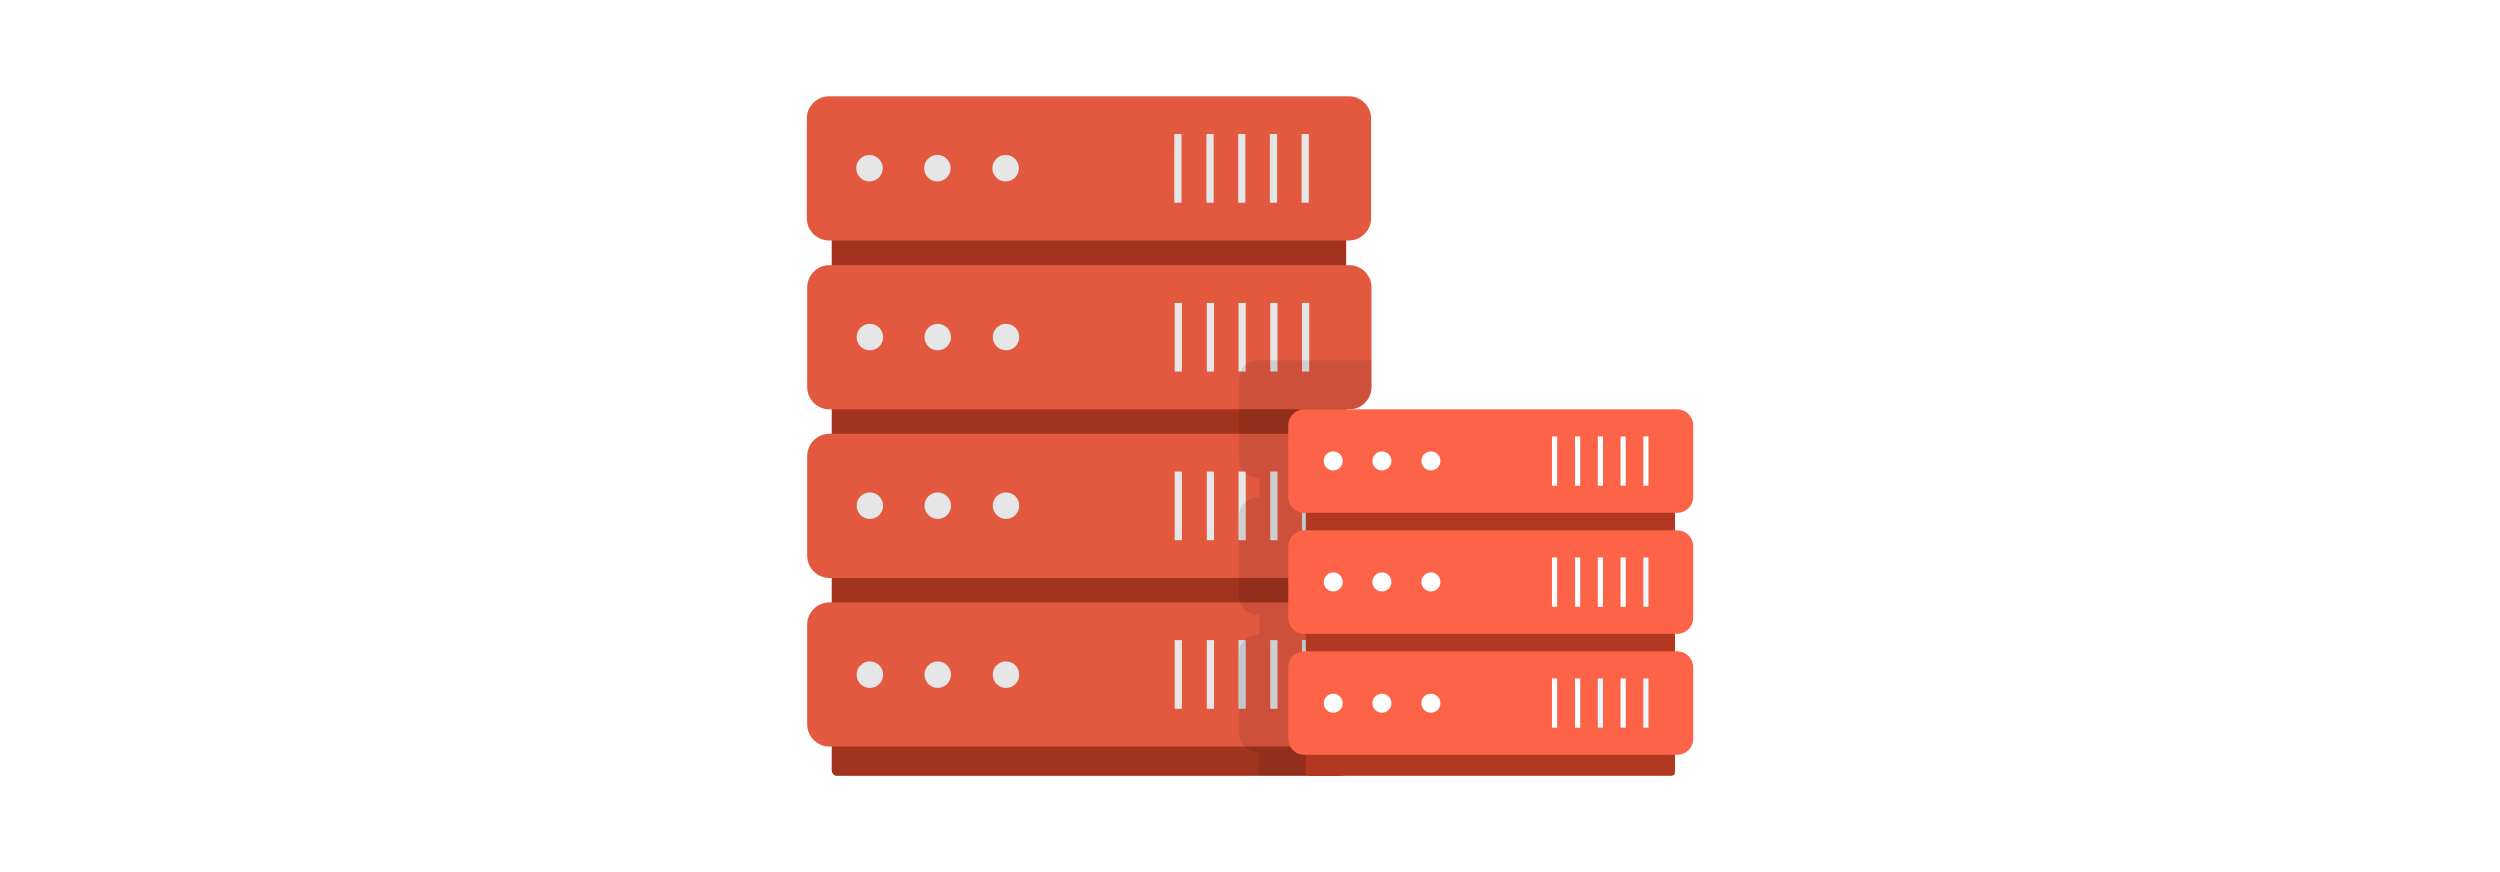 <?xml version="1.0" encoding="UTF-8"?><svg id="Layer_1" xmlns="http://www.w3.org/2000/svg" viewBox="0 0 860 300"><rect width="860" height="300" fill="#fff"/><g><g><path d="m463.081,68.201v196.579c0,1.215-.688,2.089-1.657,2.089h-173.657c-.969,0-1.648-.874-1.648-2.089V68.201c0-1.203.679-2.078,1.648-2.078h173.657c.969,0,1.657.874,1.657,2.078Z" fill="#b33822"/><g><path d="m285.283,91.223h178.902c4.144,0,7.598,3.454,7.598,7.598v34.399c0,4.144-3.454,7.598-7.598,7.598h-178.902c-4.144,0-7.598-3.454-7.598-7.598v-34.399c0-4.144,3.454-7.598,7.598-7.598Z" fill="#fc6347"/><circle cx="299.236" cy="115.952" r="4.559" fill="#fff"/><circle cx="322.583" cy="115.952" r="4.559" fill="#fff"/><circle cx="346.068" cy="115.952" r="4.559" fill="#fff"/><rect x="415.142" y="104.209" width="2.487" height="23.623" fill="#fff"/><rect x="404.091" y="104.209" width="2.487" height="23.623" fill="#fff"/><rect x="426.056" y="104.209" width="2.487" height="23.623" fill="#fff"/><rect x="436.97" y="104.209" width="2.487" height="23.623" fill="#fff"/><rect x="447.883" y="104.209" width="2.487" height="23.623" fill="#fff"/></g><g><path d="m285.15,33.131h178.902c4.144,0,7.598,3.454,7.598,7.598v34.399c0,4.144-3.454,7.598-7.598,7.598h-178.902c-4.144,0-7.598-3.454-7.598-7.598v-34.399c0-4.144,3.454-7.598,7.598-7.598Z" fill="#fc6347"/><circle cx="299.103" cy="57.859" r="4.559" fill="#fff"/><circle cx="322.45" cy="57.859" r="4.559" fill="#fff"/><circle cx="345.935" cy="57.859" r="4.559" fill="#fff"/><rect x="415.009" y="46.117" width="2.487" height="23.623" fill="#fff"/><rect x="403.957" y="46.117" width="2.487" height="23.623" fill="#fff"/><rect x="425.923" y="46.117" width="2.487" height="23.623" fill="#fff"/><rect x="436.836" y="46.117" width="2.487" height="23.623" fill="#fff"/><rect x="447.75" y="46.117" width="2.487" height="23.623" fill="#fff"/></g><g><path d="m471.783,156.818v34.407c0,.072,0,.154-.009.226v.009c-.118,4.029-3.531,7.362-7.597,7.362h-178.899c-4.147,0-7.597-3.459-7.597-7.597v-34.407c0-4.147,3.45-7.597,7.597-7.597h178.899c4.147,0,7.606,3.45,7.606,7.597Z" fill="#fc6347"/><circle cx="299.236" cy="173.951" r="4.559" fill="#fff"/><circle cx="322.583" cy="173.951" r="4.559" fill="#fff"/><circle cx="346.068" cy="173.951" r="4.559" fill="#fff"/><rect x="415.142" y="162.209" width="2.487" height="23.623" fill="#fff"/><rect x="404.091" y="162.209" width="2.487" height="23.623" fill="#fff"/><rect x="426.056" y="162.209" width="2.487" height="23.623" fill="#fff"/><rect x="436.97" y="162.209" width="2.487" height="23.623" fill="#fff"/><rect x="447.883" y="162.209" width="2.487" height="23.623" fill="#ebf5ff"/></g><g><path d="m471.783,214.813v34.398c0,.706-.1,1.394-.29,2.046-.905,3.178-3.875,5.56-7.316,5.56h-178.899c-4.147,0-7.597-3.459-7.597-7.606v-34.398c0-4.138,3.45-7.588,7.597-7.588h178.899c4.147,0,7.606,3.45,7.606,7.588Z" fill="#fc6347"/><circle cx="299.236" cy="232.085" r="4.559" fill="#fff"/><circle cx="322.583" cy="232.085" r="4.559" fill="#fff"/><circle cx="346.068" cy="232.085" r="4.559" fill="#fff"/><rect x="415.142" y="220.204" width="2.487" height="23.623" fill="#fff"/><rect x="404.091" y="220.204" width="2.487" height="23.623" fill="#fff"/><rect x="426.056" y="220.204" width="2.487" height="23.623" fill="#ebf5ff"/><rect x="436.97" y="220.204" width="2.487" height="23.623" fill="#fff"/><rect x="447.883" y="220.204" width="2.487" height="23.623" fill="#ebf5ff"/></g></g><path d="m471.783,98.823v34.398c0,4.135-3.46,7.595-7.595,7.595h-1.114v8.406h1.097c4.152,0,7.612,3.443,7.612,7.595v34.415c0,.068,0,.152-.017.219v.017c-.118,4.017-3.527,7.359-7.595,7.359h-1.097v8.406h1.097c4.152,0,7.612,3.443,7.612,7.578v34.398c0,.709-.101,1.401-.287,2.042-.911,3.19-3.882,5.57-7.325,5.57h-1.097v7.95c0,1.215-.675,2.093-1.654,2.093h-173.646c-.979,0-1.654-.878-1.654-2.093v-7.95h-.844c-4.152,0-7.595-3.46-7.595-7.612v-34.398c0-4.135,3.443-7.578,7.595-7.578h.844v-8.406h-.844c-4.152,0-7.595-3.46-7.595-7.595v-34.415c0-4.152,3.443-7.595,7.595-7.595h.844v-8.406h-.844c-4.135,0-7.595-3.46-7.595-7.595v-34.398c0-4.152,3.46-7.595,7.595-7.595h.844v-8.507h-.962c-4.152,0-7.612-3.443-7.612-7.595v-34.398c0-4.135,3.46-7.595,7.612-7.595h178.895c4.135,0,7.595,3.46,7.595,7.595v34.398c0,4.152-3.46,7.595-7.595,7.595h-.979v8.507h1.114c4.135,0,7.595,3.443,7.595,7.595Z" opacity=".1"/><path d="m463.074,140.816v8.406h1.097c4.152,0,7.612,3.443,7.612,7.595v34.415c0,.068,0,.152-.017.219v.017c-.118,4.017-3.527,7.359-7.595,7.359h-1.097v8.406h1.097c4.152,0,7.612,3.443,7.612,7.578v34.398c0,.709-.101,1.401-.287,2.042-.911,3.19-3.882,5.57-7.325,5.57h-1.097v7.95c0,1.215-.675,2.093-1.654,2.093h-26.938c-.776,0-1.333-.557-1.333-1.35v-6.819h-.692c-3.376,0-6.178-2.819-6.178-6.194v-27.985c0-3.376,2.802-6.178,6.178-6.178h.692v-6.836h-.692c-3.376,0-6.178-2.819-6.178-6.194v-27.985c0-3.376,2.802-6.194,6.178-6.194h.692v-6.836h-.675c-3.376,0-6.194-2.802-6.194-6.178v-28.001c0-3.359,2.819-6.178,6.194-6.178h39.31v9.283c0,4.135-3.46,7.595-7.595,7.595h-1.114Z" opacity=".1"/><g><path d="m576.21,153.397v112.279c0,.694-.494,1.193-1.189,1.193h-124.624c-.695,0-1.183-.499-1.183-1.193v-112.279c0-.687.487-1.187,1.183-1.187h124.624c.695,0,1.189.499,1.189,1.187Z" fill="#b33822"/><g><path d="m448.615,140.818h128.387c2.974,0,5.453,2.478,5.453,5.453v24.686c0,2.974-2.478,5.453-5.453,5.453h-128.387c-2.974,0-5.453-2.478-5.453-5.453v-24.686c0-2.974,2.478-5.453,5.453-5.453Z" fill="#fc6347"/><circle cx="458.628" cy="158.564" r="3.272" fill="#fff"/><circle cx="475.382" cy="158.564" r="3.272" fill="#fff"/><circle cx="492.236" cy="158.564" r="3.272" fill="#fff"/><rect x="541.807" y="150.137" width="1.784" height="16.953" fill="#fff"/><rect x="533.876" y="150.137" width="1.784" height="16.953" fill="#fff"/><rect x="549.639" y="150.137" width="1.784" height="16.953" fill="#fff"/><rect x="557.471" y="150.137" width="1.784" height="16.953" fill="#fff"/><rect x="565.303" y="150.137" width="1.784" height="16.953" fill="#fff"/></g><g><path d="m582.455,187.892v24.692c0,.052,0,.11-.006.162v.006c-.085,2.892-2.534,5.283-5.452,5.283h-128.386c-2.976,0-5.452-2.482-5.452-5.452v-24.692c0-2.976,2.476-5.452,5.452-5.452h128.386c2.976,0,5.458,2.476,5.458,5.452Z" fill="#fc6347"/><circle cx="458.628" cy="200.188" r="3.272" fill="#fff"/><circle cx="475.382" cy="200.188" r="3.272" fill="#fff"/><circle cx="492.236" cy="200.188" r="3.272" fill="#fff"/><rect x="541.807" y="191.761" width="1.784" height="16.953" fill="#fff"/><rect x="533.876" y="191.761" width="1.784" height="16.953" fill="#fff"/><rect x="549.639" y="191.761" width="1.784" height="16.953" fill="#fff"/><rect x="557.471" y="191.761" width="1.784" height="16.953" fill="#fff"/><rect x="565.303" y="191.761" width="1.784" height="16.953" fill="#ebf5ff"/></g><g><path d="m582.455,229.512v24.686c0,.507-.071,1.001-.208,1.468-.65,2.281-2.781,3.99-5.25,3.99h-128.386c-2.976,0-5.452-2.482-5.452-5.458v-24.686c0-2.969,2.476-5.445,5.452-5.445h128.386c2.976,0,5.458,2.476,5.458,5.445Z" fill="#fc6347"/><circle cx="458.628" cy="241.906" r="3.272" fill="#fff"/><circle cx="475.382" cy="241.906" r="3.272" fill="#fff"/><circle cx="492.236" cy="241.906" r="3.272" fill="#fff"/><rect x="541.807" y="233.38" width="1.784" height="16.953" fill="#fff"/><rect x="533.876" y="233.38" width="1.784" height="16.953" fill="#fff"/><rect x="549.639" y="233.38" width="1.784" height="16.953" fill="#ebf5ff"/><rect x="557.471" y="233.38" width="1.784" height="16.953" fill="#fff"/><rect x="565.303" y="233.38" width="1.784" height="16.953" fill="#ebf5ff"/></g></g></g></svg>